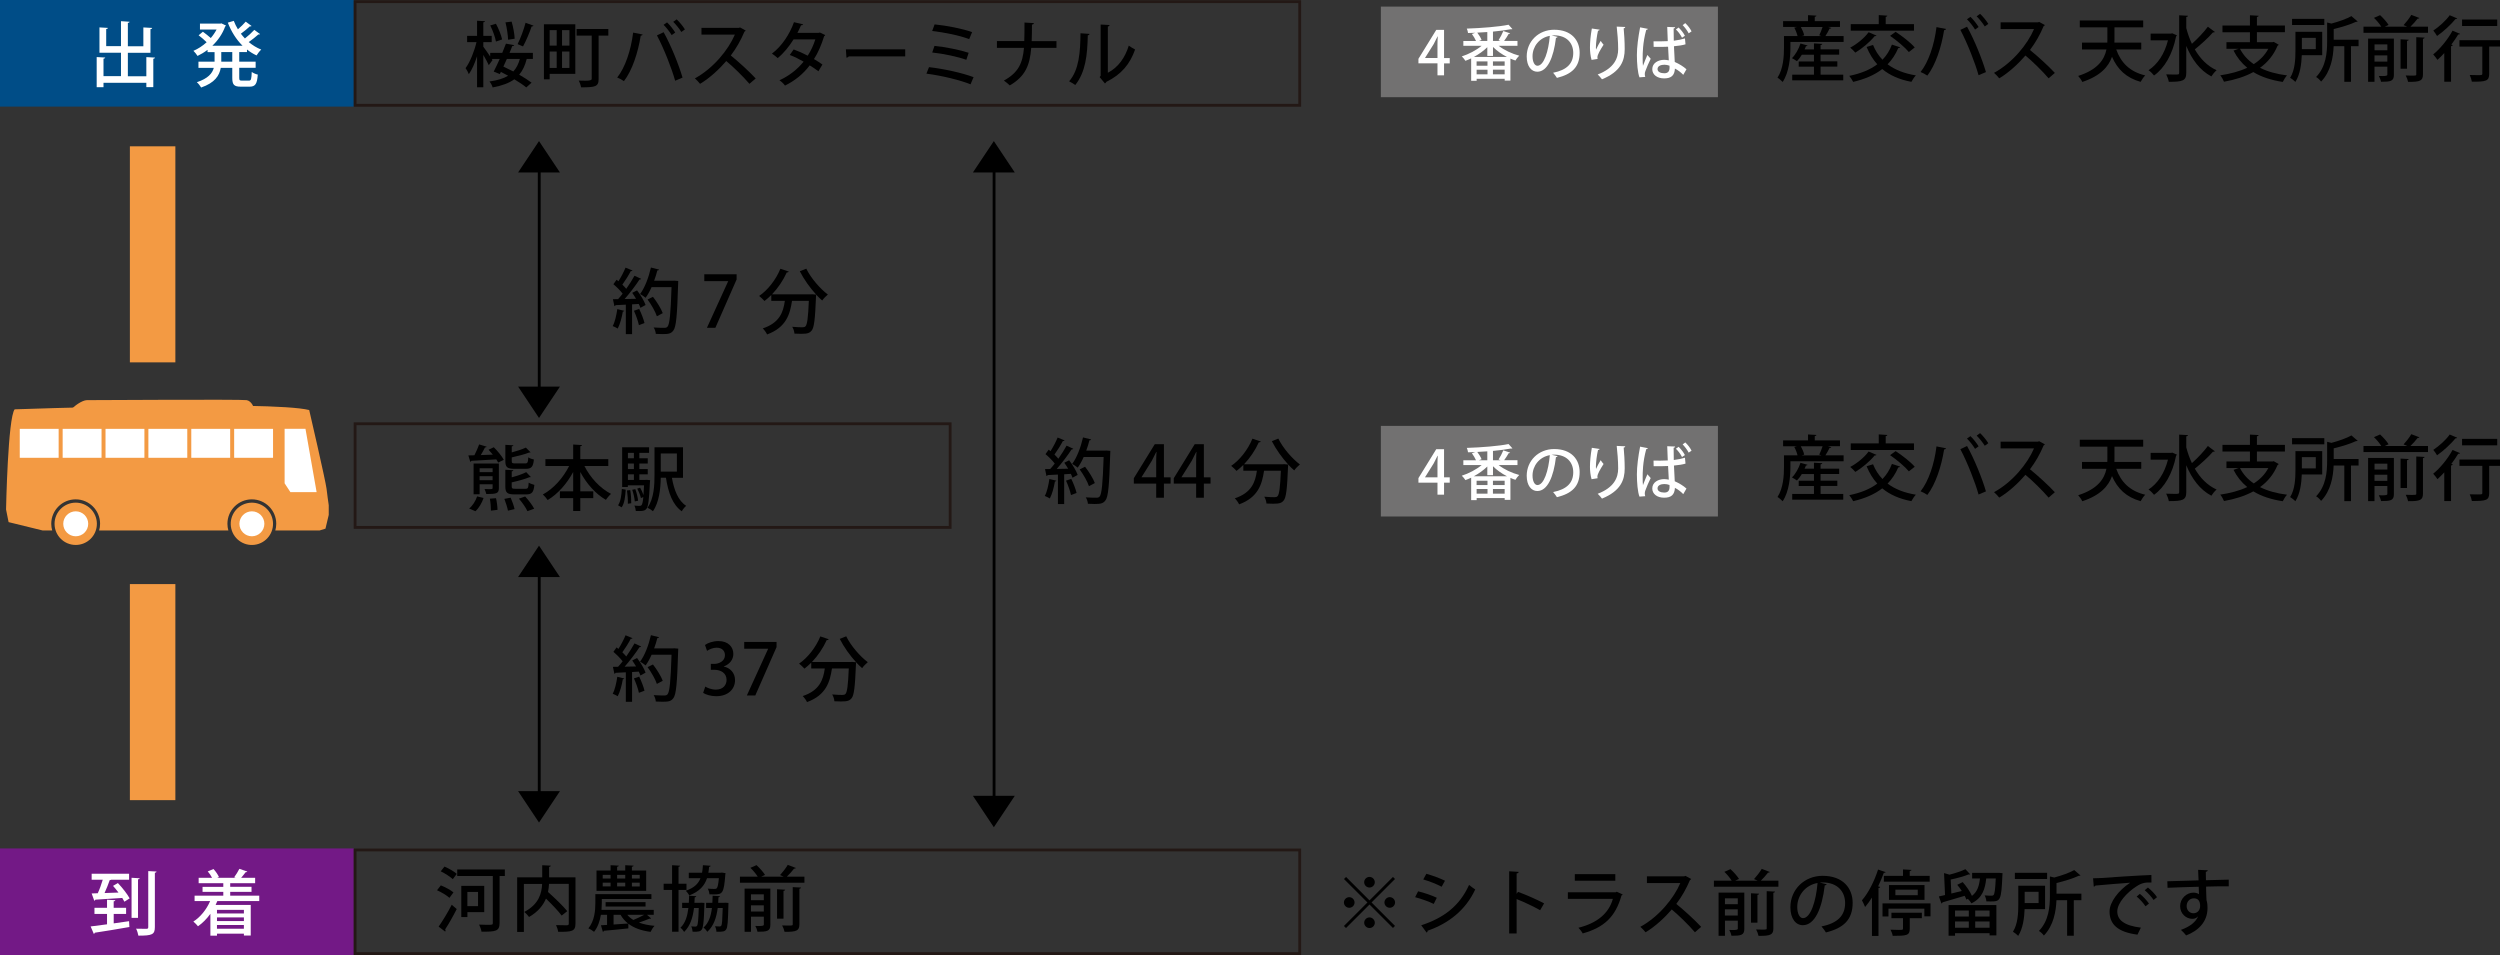 <?xml version="1.0" encoding="UTF-8"?>
<svg id="b" data-name="レイヤー_2" xmlns="http://www.w3.org/2000/svg" width="879.44" height="335.96" viewBox="0 0 879.44 335.96">
  <rect x="0" y="0" width="879.44" height="335.96" fill="#333333" stroke="none"/>
  <defs>
    <style>
      .d {
        stroke: #000;
      }

      .d, .e {
        fill: none;
        stroke-miterlimit: 10;
      }

      .e {
        stroke: #231815;
      }

      .f {
        fill: #fff;
      }

      .g {
        fill: #004d87;
      }

      .h {
        fill: #727171;
      }

      .i {
        fill: #f39a43;
      }

      .j {
        fill: #731986;
      }
    </style>
  </defs>
  <g id="c" data-name="文字">
    <g>
      <g>
        <path d="M173.36,159.92c-.5-.6-1-1.2-1.5-1.72l1.85-.87c1.32,1.3,2.85,3.15,3.52,4.42l-2,.97c-.15-.32-.37-.72-.65-1.12-3.27.2-6.6.37-8.75.5-.07.2-.22.3-.4.35l-.67-2.25c.62,0,1.35-.02,2.12-.05.62-1.17,1.27-2.7,1.67-3.82l2.65.8c-.08.17-.27.28-.6.28-.37.77-.92,1.77-1.47,2.67l4.22-.15ZM170.11,175.17c-.58,1.72-1.6,3.52-2.87,4.67l-2.2-.97c1.17-.9,2.25-2.6,2.8-4.25l2.27.55ZM175.49,163.07v8.62c0,1.87-.75,2.1-4.42,2.1-.1-.55-.4-1.25-.62-1.75.55.02,1.07.02,1.52.02,1.2,0,1.32,0,1.32-.4v-1.3h-4.57v3.52h-2.12v-10.82h8.9ZM173.29,164.72h-4.57v1.37h4.57v-1.37ZM168.71,168.92h4.57v-1.4h-4.57v1.4ZM172.69,179.62c.02-1.05-.12-2.82-.37-4.2l2.17-.17c.3,1.32.52,3.05.52,4.1l-2.32.28ZM178.69,179.64c-.2-1.07-.75-2.82-1.27-4.15l2.22-.42c.55,1.25,1.15,2.97,1.37,4.02l-2.32.55ZM184.74,163.02c.82,0,1-.3,1.1-2.15.45.35,1.35.67,1.97.78-.25,2.6-.9,3.27-2.85,3.27h-3.97c-2.57,0-3.22-.58-3.22-2.72v-5.72l2.82.17c-.02.2-.17.33-.57.4v2.1c1.85-.5,3.75-1.12,4.97-1.7l1.65,1.67c-.1.08-.2.08-.52.08-1.5.6-3.87,1.22-6.1,1.7v1.3c0,.7.2.82,1.25.82h3.47ZM180.01,171.12c0,.7.2.82,1.27.82h3.6c.82,0,1-.3,1.1-2.17.47.32,1.4.65,2,.8-.25,2.65-.9,3.35-2.9,3.35h-4.05c-2.62,0-3.27-.62-3.27-2.8v-5.87l2.82.17c-.02.2-.17.35-.57.4v2.1c1.92-.53,3.85-1.17,5.1-1.83l1.62,1.7c-.07.08-.1.08-.5.08-1.52.65-3.97,1.32-6.22,1.82v1.42ZM185.54,179.82c-.52-1.17-1.82-3.05-3-4.4l2.2-.77c1.2,1.3,2.55,3.07,3.17,4.3l-2.37.87Z"/>
        <path d="M213.98,163.92h-8.4c2.05,4.1,5.55,7.87,9.37,9.82-.57.47-1.4,1.45-1.8,2.1-3.62-2.07-6.8-5.67-9.02-9.8v6.8h4.57v2.4h-4.57v4.52h-2.5v-4.52h-4.67v-2.4h4.67v-6.8c-2.25,4.17-5.4,7.72-8.97,9.87-.4-.6-1.17-1.5-1.7-1.97,3.72-1.97,7.17-5.85,9.25-10.02h-8.35v-2.4h9.77v-5.15l3.1.2c-.02.2-.2.35-.6.42v4.52h9.85v2.4Z"/>
        <path d="M220.11,172.25c-.15,2.35-.4,4.77-1.42,6.22l-1.27-.72c.9-1.3,1.22-3.55,1.32-5.75l1.37.25ZM227.59,168.8l1.12.12c0,.17-.03.42-.08.65-.3,6.32-.57,8.62-1.22,9.4-.48.6-.95.8-2.55.8-.37,0-.77,0-1.2-.02-.03-.58-.23-1.37-.5-1.9.8.1,1.5.1,1.82.1s.52-.05.72-.28c.25-.3.45-1.1.6-2.8l-.83.33c-.2-.9-.75-2.27-1.32-3.3l1.02-.35c.48.77.9,1.77,1.17,2.57h.02c.08-.9.15-2.02.2-3.4h-5.7v.6h-2v-13.97h9.47v1.95h-3.42v1.9h2.95v1.85h-2.95v1.95h2.95v1.85h-2.95v1.97h2.2l.45-.02ZM220.86,177.2c.05-1.27-.08-3.17-.3-4.67l1.15-.12c.25,1.47.37,3.37.35,4.62l-1.2.17ZM222.99,159.3h-2.1v1.9h2.1v-1.9ZM222.99,165v-1.95h-2.1v1.95h2.1ZM220.89,166.85v1.97h2.1v-1.97h-2.1ZM223.49,172.07c.48,1.28.87,2.97.98,4.07l-1.17.25c-.08-1.1-.45-2.8-.9-4.1l1.1-.23ZM240.26,168.07h-3.9c.77,4.37,2.22,8.07,5.02,9.87-.52.42-1.23,1.3-1.55,1.92-3.22-2.3-4.75-6.5-5.57-11.8h-1.82c-.07,3.82-.55,8.62-2.75,11.77-.4-.37-1.37-1-1.92-1.22,2.3-3.25,2.47-7.97,2.47-11.62v-9.65h10.02v10.72ZM238.11,159.52h-5.67v6.37h5.67v-6.37Z"/>
      </g>
      <rect class="h" x="485.75" y="2.32" width="118.57" height="31.87"/>
      <g>
        <path class="f" d="M507.99,26.51h-2.32v-4.23h-6.7v-1.59l6.27-10.18h2.74v9.91h2v1.87h-2v4.23ZM501.29,20.41h4.38v-4.8c0-.91.04-1.87.11-2.78h-.09c-.49,1.02-.89,1.81-1.34,2.66l-3.06,4.89v.04Z"/>
        <path class="f" d="M533.81,16.1h-6.63c1.91,1.51,4.7,2.81,7.25,3.49-.45.4-1.04,1.19-1.34,1.7-.57-.19-1.17-.4-1.76-.68v7.74h-2.02v-.64h-9.86v.72h-1.93v-7.89c-.68.32-1.36.62-2.02.85-.28-.45-.85-1.17-1.28-1.55,2.42-.77,5.12-2.17,6.99-3.74h-6.44v-1.68h4.46c-.32-.74-.89-1.72-1.45-2.46l1.17-.43c-.87.04-1.7.06-2.53.08-.04-.45-.26-1.15-.43-1.55,5.14-.17,11.24-.64,14.69-1.36l1.36,1.53s-.15.08-.26.08c-.06,0-.15-.02-.23-.04-1.72.34-3.95.62-6.36.85v3.29h2.66c-.26-.11-.49-.21-.7-.28.59-.89,1.3-2.23,1.68-3.21l2.4.81c-.08.15-.25.21-.53.21-.4.74-1.02,1.7-1.59,2.46h4.7v1.68ZM523.2,16.61c-1.3,1.28-2.98,2.47-4.72,3.42h11.63c-1.83-.93-3.57-2.17-4.91-3.51v3.15h-2v-3.06ZM523.26,23.13v-1.53h-3.83v1.53h3.83ZM519.44,24.52v1.64h3.83v-1.64h-3.83ZM523.2,14.42v-3.15c-1.17.08-2.36.17-3.53.21.62.81,1.25,1.85,1.51,2.57l-.91.36h2.93ZM529.3,23.13v-1.53h-4.12v1.53h4.12ZM525.18,26.15h4.12v-1.64h-4.12v1.64Z"/>
        <path class="f" d="M547.92,12.97c-.06.19-.28.34-.57.34-.83,6.97-3,11.92-6.57,11.92-2.06,0-3.72-1.89-3.72-5.38,0-5.27,4.15-9.39,9.65-9.39,6.1,0,8.97,3.72,8.97,8.1,0,5.04-2.74,7.54-7.99,8.84-.32-.49-.81-1.23-1.34-1.81,4.87-.96,7.08-3.29,7.08-6.97,0-3.46-2.29-6.19-6.74-6.19-.3,0-.57.02-.87.04l2.1.49ZM545.19,12.61c-3.74.66-6.08,3.8-6.08,7.18,0,2.02.74,3.34,1.72,3.34,2.3,0,3.91-5.12,4.36-10.52Z"/>
        <path class="f" d="M559.88,21.09c-.4-1.32-.57-3.1-.57-4.32,0-1.79.19-4.1.66-6.74l2.74.4c-.06.28-.32.34-.57.38-.4,1.68-.74,4.34-.74,5.91,0,.3.02.55.04.74.43-.98,1.17-2.32,1.64-3.08.23.38.74,1.04,1.02,1.34-1.23,1.96-2.17,3.55-2.17,4.44,0,.17.02.36.06.57l-2.1.34ZM571.72,9.49c-.02.25-.19.4-.55.49.17,1.76.36,4.72.36,7.29,0,4.12-1.4,7.91-7.99,10.63-.32-.45-1.06-1.3-1.51-1.7,5.82-2.23,7.2-5.7,7.2-8.89,0-2.78-.28-5.82-.51-7.95l3,.13Z"/>
        <path class="f" d="M576.73,27.2c-.64-1.59-.91-4.95-.91-7.82s.47-6.33,1.13-9.76l2.72.53c-.04.21-.28.36-.57.38-1.25,4.57-1.25,8.29-1.25,9.97,0,1.06.02,2.1.11,2.66.38-1.04,1.15-2.93,1.55-3.83l1.17,1.34c-.62,1.23-1.47,3.19-1.89,4.38-.13.36-.19.66-.19,1,0,.3.04.6.15,1l-2,.15ZM581.66,14.53c.89.04,4,.02,5.02-.06-.08-1.74-.15-3.42-.19-5l2.78.11c-.02.21-.19.38-.53.45,0,1.34.04,2.81.06,4.29,1.55-.19,2.85-.47,3.93-.81l.19,2.08c-.98.3-2.38.53-4.06.68.08,2.13.19,4.14.28,5.53,1.53.66,3.04,1.59,4.12,2.57l-1.13,1.96c-.76-.81-1.81-1.64-2.93-2.21-.13,2.45-1.32,3.46-3.8,3.46s-4.17-1.32-4.17-3.25c0-2.19,2.13-3.29,4.19-3.29.53,0,1.08.09,1.62.19-.06-1.21-.17-3-.25-4.8-.64.02-1.47.06-2,.06h-3.08l-.04-1.96ZM587.29,23.11c-.55-.21-1.19-.34-1.79-.34-1.15,0-2.42.4-2.42,1.53,0,1,1.08,1.47,2.38,1.47s1.85-.68,1.85-2.02l-.02-.64ZM591.69,13.27c-.45-.91-1.25-2.06-2.15-2.91l.96-.68c.91.89,1.74,1.96,2.21,2.91l-1.02.68ZM594.03,11.72c-.49-.96-1.28-2.02-2.12-2.89l.93-.7c.96.91,1.72,1.91,2.21,2.91l-1.02.68Z"/>
      </g>
      <g>
        <path d="M644.19,9.83c-.07.17-.27.25-.6.25-.38.77-.92,1.8-1.45,2.6h6.4v2.08h-18.72v1.97c0,3.45-.42,8.65-2.72,12.1-.38-.42-1.35-1.25-1.82-1.5,2.05-3.15,2.28-7.55,2.28-10.6v-4.05h4.77c-.2-.87-.65-2.05-1.15-2.95l.97-.25h-4.9v-2.05h8.77v-2.1l2.95.17c-.03.22-.2.35-.58.42v1.5h8.87v2.05h-4.22l1.15.35ZM640.44,23.46v2.8h7.97v2h-17.95v-2h7.65v-2.8h-5.37v-1.85h5.37v-2.35h-4.27c-.52.87-1.12,1.65-1.72,2.27-.45-.33-1.22-.8-1.75-1.08,1.22-1.17,2.37-3.2,3-5.15l2.47.7c-.05.18-.25.25-.55.25-.12.37-.3.75-.48,1.12h3.3v-2.1l2.92.17c-.03.23-.2.35-.6.42v1.5h6.55v1.87h-6.55v2.35h5.9v1.85h-5.9ZM640.69,12.68c-.25-.1-.5-.2-.72-.27.4-.8.87-1.97,1.17-2.92h-7.65c.53.95,1.03,2.12,1.18,2.95l-.9.25h6.92Z"/>
        <path d="M658.89,15.81c.8,2,1.9,3.72,3.32,5.2,1.42-1.47,2.55-3.22,3.32-5.32l2.9.95c-.1.17-.33.3-.67.28-.95,2.22-2.2,4.12-3.75,5.7,2.57,1.92,5.87,3.25,9.95,3.9-.55.55-1.22,1.6-1.58,2.27-4.25-.8-7.6-2.3-10.25-4.5-2.72,2.12-6.15,3.55-10.22,4.52-.28-.57-.95-1.6-1.38-2.12,3.92-.8,7.25-2.1,9.85-4.07-1.55-1.7-2.77-3.72-3.75-6.1l2.25-.7ZM660.11,12.51c-.1.17-.35.25-.65.2-1.72,2.12-4.4,4.35-6.8,5.8-.43-.5-1.25-1.35-1.8-1.75,2.32-1.22,4.97-3.35,6.47-5.42l2.77,1.17ZM673.29,8.48v2.32h-22.24v-2.32h9.85v-3.17l3.02.2c-.02.2-.17.35-.57.4v2.57h9.95ZM671.49,18.31c-1.33-1.62-4.22-4.05-6.6-5.7l1.95-1.42c2.32,1.52,5.3,3.82,6.72,5.5l-2.07,1.62Z"/>
        <path d="M684.56,10.21c-.05.22-.3.37-.67.42-.95,5.95-3,12.22-5.9,15.97-.65-.47-1.6-.95-2.38-1.27,2.78-3.47,4.85-9.55,5.6-15.8l3.35.67ZM696.01,26.46c-1.17-4.2-3.87-11.17-6.4-15.95l2.35-1.12c2.55,4.55,5.35,11.47,6.65,15.97l-2.6,1.1ZM693.16,5.93c1.05.97,2.22,2.52,2.87,3.57l-1.25.9c-.62-1.05-1.9-2.72-2.85-3.62l1.22-.85ZM696.54,4.86c1.08,1,2.25,2.47,2.9,3.55l-1.25.9c-.62-1.05-1.92-2.65-2.85-3.57l1.2-.87Z"/>
        <path d="M719.34,8.81c-.1.18-.22.28-.42.35-1.37,3.2-2.8,5.72-4.82,8.42,2.57,2.07,6.47,5.6,8.75,8.07l-2.2,1.9c-2.05-2.42-5.82-6.12-8.15-8.02-2.28,2.67-5.8,6.02-9.22,8.02-.4-.55-1.25-1.42-1.83-1.92,6.52-3.55,11.8-10.07,14.07-15.4h-11.75v-2.37h13.12l.45-.15,2,1.1Z"/>
        <path d="M753.24,17.41h-8.8c1.65,4.67,4.82,7.85,10.2,9.12-.55.53-1.27,1.6-1.62,2.27-5.05-1.42-8.12-4.37-10.07-8.82-1.22,3.47-4.07,6.75-10.45,8.85-.25-.6-.97-1.62-1.45-2.12,6.9-2.2,9.22-5.77,9.95-9.3h-8.6v-2.42h8.9c.02-.37.02-.75.02-1.12v-4.25h-9.7v-2.42h22.3v2.42h-10.1v4.27c0,.37,0,.72-.03,1.1h9.45v2.42Z"/>
        <path d="M764.14,11.71l1.65.73c-.05.15-.18.3-.3.37-1.22,6.3-4.1,11.17-7.75,13.75-.4-.55-1.35-1.5-1.95-1.85,3.17-2.07,5.65-5.72,6.85-10.52h-6.1v-2.37h7.15l.45-.1ZM769.09,9.91c.5,1.92,1.15,3.77,1.97,5.5,1.95-1.72,4.2-4.1,5.62-6.02l2.47,1.87c-.12.12-.4.17-.7.15-1.6,1.85-4.3,4.32-6.37,5.95,1.87,3.25,4.4,5.87,7.67,7.35-.6.47-1.42,1.47-1.85,2.17-4.07-2.15-6.87-6-8.82-10.72v9.4c0,2.87-1.25,3.22-6.15,3.22-.1-.72-.55-1.9-.92-2.62,1.1.05,2.17.07,2.92.07,1.47,0,1.65,0,1.65-.67V5.38l3.1.17c-.03.23-.2.38-.6.42v3.92Z"/>
        <path d="M799.84,14.73l1.75,1c-.08.17-.22.3-.4.35-1.37,3.3-3.5,5.85-6.17,7.77,2.62,1.32,5.82,2.22,9.5,2.67-.52.55-1.17,1.62-1.5,2.3-4.07-.62-7.52-1.75-10.35-3.47-3.02,1.65-6.52,2.72-10.32,3.4-.23-.62-.85-1.72-1.33-2.25,3.47-.53,6.72-1.35,9.5-2.67-1.97-1.62-3.6-3.62-4.82-6.05l1.78-.62h-4.27v-2.32h8.27v-3.5h-9.67v-2.35h9.67v-3.62l3.05.17c-.02.22-.17.35-.6.42v3.02h9.85v2.35h-9.85v3.5h5.5l.42-.1ZM787.97,17.16c1.12,2.17,2.75,3.97,4.85,5.4,2.15-1.37,3.92-3.15,5.12-5.4h-9.97Z"/>
        <path d="M816.91,19.41h-7.2c-.1,3.1-.6,6.82-2.25,9.4-.37-.42-1.35-1.17-1.85-1.45,1.72-2.72,1.87-6.62,1.87-9.52v-6.65h9.42v8.22ZM817.64,6.63v2.17h-11.35v-2.17h11.35ZM814.64,13.31h-4.9v3.97h4.9v-3.97ZM829.69,13.96v2.3h-2.67v12.52h-2.35v-12.52h-3.75c-.15,3.92-1,8.9-4.42,12.45-.32-.5-1.17-1.32-1.75-1.62,3.5-3.62,3.88-8.6,3.88-12.4v-6.77l1.52.37c2.62-.7,5.37-1.67,7.02-2.62l2.22,1.9c-.1.1-.25.1-.6.1-1.95.92-5,1.87-7.85,2.55v3.75h8.75Z"/>
        <path d="M851.09,6.33c-.1.17-.32.25-.65.25-.62.82-1.62,1.95-2.5,2.8h6.17v2.15h-22.69v-2.15h6.25c-.57-.95-1.62-2.2-2.57-3.1l2.15-.95c1.1,1,2.4,2.45,3,3.45l-1.35.6h7.9l-1.28-.55c.9-.97,2.08-2.47,2.72-3.6l2.85,1.1ZM842.11,13.58v12.77c0,2.22-1.17,2.42-4.52,2.42-.1-.6-.45-1.5-.78-2.05.47.03.95.03,1.35.03q1.65,0,1.65-.42v-2.87h-4.52v5.32h-2.25v-15.2h9.07ZM839.82,15.61h-4.52v2.07h4.52v-2.07ZM835.29,21.66h4.52v-2.17h-4.52v2.17ZM847.31,13.98c-.03.23-.18.35-.58.42v9.77h-2.27v-10.35l2.85.15ZM852.34,26.13c0,2.27-.95,2.72-5.22,2.67-.12-.62-.5-1.62-.85-2.25.72.03,1.43.05,1.97.05,1.75,0,1.75-.02,1.75-.5v-13.02l2.92.15c-.02.2-.17.35-.57.42v12.47Z"/>
        <path d="M859.84,18.66c-.8.87-1.6,1.7-2.4,2.4-.33-.5-1.05-1.47-1.5-1.92,2.4-1.92,5.12-5.22,6.8-8.35l2.65,1.1c-.1.18-.32.28-.65.23-.7,1.17-1.52,2.4-2.42,3.57l.5.15c-.05.2-.22.37-.6.4v12.52h-2.38v-10.1ZM864.39,6.48c-.1.17-.3.25-.62.23-1.52,1.85-4.15,4.35-6.47,5.95-.3-.53-.93-1.45-1.33-1.9,2.08-1.37,4.52-3.6,5.77-5.4l2.65,1.12ZM879.44,14.13v2.25h-3.8v9.55c0,2.55-1.05,2.85-6.1,2.8-.1-.67-.42-1.67-.75-2.35.98.02,1.95.05,2.68.05,1.57,0,1.75,0,1.75-.52v-9.52h-8.05v-2.25h14.27ZM878.46,6.88v2.27h-12.37v-2.27h12.37Z"/>
      </g>
      <rect class="h" x="485.75" y="149.82" width="118.57" height="31.87"/>
      <g>
        <path class="f" d="M507.99,174.01h-2.32v-4.23h-6.7v-1.59l6.27-10.18h2.74v9.91h2v1.87h-2v4.23ZM501.29,167.91h4.38v-4.8c0-.91.04-1.87.11-2.78h-.09c-.49,1.02-.89,1.81-1.34,2.66l-3.06,4.89v.04Z"/>
        <path class="f" d="M533.81,163.6h-6.63c1.91,1.51,4.7,2.81,7.25,3.49-.45.4-1.04,1.19-1.34,1.7-.57-.19-1.17-.4-1.76-.68v7.74h-2.02v-.64h-9.86v.72h-1.93v-7.89c-.68.32-1.36.62-2.02.85-.28-.45-.85-1.17-1.28-1.55,2.42-.77,5.12-2.17,6.99-3.74h-6.44v-1.68h4.46c-.32-.74-.89-1.72-1.45-2.46l1.17-.43c-.87.04-1.7.06-2.53.08-.04-.45-.26-1.15-.43-1.55,5.14-.17,11.24-.64,14.69-1.36l1.36,1.53s-.15.08-.26.08c-.06,0-.15-.02-.23-.04-1.72.34-3.95.62-6.36.85v3.29h2.66c-.26-.11-.49-.21-.7-.28.59-.89,1.3-2.23,1.68-3.21l2.4.81c-.08.15-.25.21-.53.21-.4.74-1.02,1.7-1.59,2.46h4.7v1.68ZM523.2,164.11c-1.3,1.28-2.98,2.47-4.72,3.42h11.63c-1.83-.93-3.57-2.17-4.91-3.51v3.15h-2v-3.06ZM523.26,170.63v-1.53h-3.83v1.53h3.83ZM519.44,172.02v1.64h3.83v-1.64h-3.83ZM523.2,161.92v-3.15c-1.17.08-2.36.17-3.53.21.62.81,1.25,1.85,1.51,2.57l-.91.36h2.93ZM529.3,170.63v-1.53h-4.12v1.53h4.12ZM525.18,173.65h4.12v-1.64h-4.12v1.64Z"/>
        <path class="f" d="M547.92,160.47c-.06.19-.28.34-.57.34-.83,6.97-3,11.92-6.57,11.92-2.06,0-3.72-1.89-3.72-5.38,0-5.27,4.15-9.39,9.65-9.39,6.1,0,8.97,3.72,8.97,8.1,0,5.04-2.74,7.54-7.99,8.84-.32-.49-.81-1.23-1.34-1.81,4.87-.96,7.08-3.29,7.08-6.97,0-3.46-2.29-6.19-6.74-6.19-.3,0-.57.02-.87.04l2.1.49ZM545.19,160.11c-3.74.66-6.08,3.8-6.08,7.18,0,2.02.74,3.34,1.72,3.34,2.3,0,3.91-5.12,4.36-10.52Z"/>
        <path class="f" d="M559.88,168.59c-.4-1.32-.57-3.1-.57-4.32,0-1.79.19-4.1.66-6.74l2.74.4c-.06.28-.32.34-.57.38-.4,1.68-.74,4.34-.74,5.91,0,.3.02.55.04.74.43-.98,1.17-2.32,1.64-3.08.23.38.74,1.04,1.02,1.34-1.23,1.96-2.17,3.55-2.17,4.44,0,.17.02.36.06.57l-2.1.34ZM571.72,156.99c-.02.25-.19.4-.55.49.17,1.76.36,4.72.36,7.29,0,4.12-1.4,7.91-7.99,10.63-.32-.45-1.06-1.3-1.51-1.7,5.82-2.23,7.2-5.7,7.2-8.89,0-2.78-.28-5.82-.51-7.95l3,.13Z"/>
        <path class="f" d="M576.73,174.7c-.64-1.59-.91-4.95-.91-7.82s.47-6.33,1.13-9.76l2.72.53c-.04.21-.28.36-.57.38-1.25,4.57-1.25,8.29-1.25,9.97,0,1.06.02,2.1.11,2.66.38-1.04,1.15-2.93,1.55-3.83l1.17,1.34c-.62,1.23-1.47,3.19-1.89,4.38-.13.36-.19.66-.19,1,0,.3.04.6.15,1l-2,.15ZM581.66,162.03c.89.04,4,.02,5.02-.06-.08-1.74-.15-3.42-.19-5l2.78.11c-.02.21-.19.38-.53.45,0,1.34.04,2.81.06,4.29,1.55-.19,2.85-.47,3.93-.81l.19,2.08c-.98.3-2.38.53-4.06.68.08,2.13.19,4.14.28,5.53,1.53.66,3.04,1.59,4.12,2.57l-1.13,1.96c-.76-.81-1.81-1.64-2.93-2.21-.13,2.45-1.32,3.46-3.8,3.46s-4.17-1.32-4.17-3.25c0-2.19,2.13-3.29,4.19-3.29.53,0,1.08.09,1.62.19-.06-1.21-.17-3-.25-4.8-.64.02-1.47.06-2,.06h-3.08l-.04-1.96ZM587.29,170.61c-.55-.21-1.19-.34-1.79-.34-1.15,0-2.42.4-2.42,1.53,0,1,1.08,1.47,2.38,1.47s1.85-.68,1.85-2.02l-.02-.64ZM591.69,160.77c-.45-.91-1.25-2.06-2.15-2.91l.96-.68c.91.89,1.74,1.96,2.21,2.91l-1.02.68ZM594.03,159.22c-.49-.96-1.28-2.02-2.12-2.89l.93-.7c.96.91,1.72,1.91,2.21,2.91l-1.02.68Z"/>
      </g>
      <g>
        <path d="M644.19,157.33c-.07.17-.27.25-.6.25-.38.77-.92,1.8-1.45,2.6h6.4v2.08h-18.72v1.97c0,3.45-.42,8.65-2.72,12.1-.38-.42-1.35-1.25-1.82-1.5,2.05-3.15,2.28-7.55,2.28-10.6v-4.05h4.77c-.2-.87-.65-2.05-1.15-2.95l.97-.25h-4.9v-2.05h8.77v-2.1l2.95.17c-.03.22-.2.35-.58.42v1.5h8.87v2.05h-4.22l1.15.35ZM640.44,170.96v2.8h7.97v2h-17.95v-2h7.65v-2.8h-5.37v-1.85h5.37v-2.35h-4.27c-.52.87-1.12,1.65-1.72,2.27-.45-.33-1.22-.8-1.75-1.08,1.22-1.17,2.37-3.2,3-5.15l2.47.7c-.05.18-.25.25-.55.25-.12.37-.3.75-.48,1.12h3.3v-2.1l2.92.17c-.03.23-.2.35-.6.42v1.5h6.55v1.87h-6.55v2.35h5.9v1.85h-5.9ZM640.69,160.18c-.25-.1-.5-.2-.72-.27.4-.8.87-1.97,1.17-2.92h-7.65c.53.95,1.03,2.12,1.18,2.95l-.9.25h6.92Z"/>
        <path d="M658.89,163.31c.8,2,1.9,3.72,3.32,5.2,1.42-1.47,2.55-3.22,3.32-5.32l2.9.95c-.1.17-.33.3-.67.28-.95,2.22-2.2,4.12-3.75,5.7,2.57,1.92,5.87,3.25,9.95,3.9-.55.55-1.22,1.6-1.58,2.27-4.25-.8-7.6-2.3-10.25-4.5-2.72,2.12-6.15,3.55-10.22,4.52-.28-.57-.95-1.6-1.38-2.12,3.92-.8,7.25-2.1,9.85-4.07-1.55-1.7-2.77-3.72-3.75-6.1l2.25-.7ZM660.11,160.01c-.1.17-.35.25-.65.2-1.72,2.12-4.4,4.35-6.8,5.8-.43-.5-1.25-1.35-1.8-1.75,2.32-1.22,4.97-3.35,6.47-5.42l2.77,1.17ZM673.29,155.98v2.32h-22.24v-2.32h9.85v-3.17l3.02.2c-.02.2-.17.35-.57.4v2.57h9.95ZM671.49,165.81c-1.33-1.62-4.22-4.05-6.6-5.7l1.95-1.42c2.32,1.52,5.3,3.82,6.72,5.5l-2.07,1.62Z"/>
        <path d="M684.56,157.71c-.05.22-.3.37-.67.42-.95,5.95-3,12.22-5.9,15.97-.65-.47-1.6-.95-2.38-1.27,2.78-3.47,4.85-9.55,5.6-15.8l3.35.67ZM696.01,173.96c-1.17-4.2-3.87-11.17-6.4-15.95l2.35-1.12c2.55,4.55,5.35,11.47,6.65,15.97l-2.6,1.1ZM693.16,153.43c1.05.97,2.22,2.52,2.87,3.57l-1.25.9c-.62-1.05-1.9-2.72-2.85-3.62l1.22-.85ZM696.54,152.36c1.08,1,2.25,2.47,2.9,3.55l-1.25.9c-.62-1.05-1.92-2.65-2.85-3.57l1.2-.87Z"/>
        <path d="M719.34,156.31c-.1.18-.22.28-.42.35-1.37,3.2-2.8,5.72-4.82,8.42,2.57,2.07,6.47,5.6,8.75,8.07l-2.2,1.9c-2.05-2.42-5.82-6.12-8.15-8.02-2.28,2.67-5.8,6.02-9.22,8.02-.4-.55-1.25-1.42-1.83-1.92,6.52-3.55,11.8-10.07,14.07-15.4h-11.75v-2.37h13.12l.45-.15,2,1.1Z"/>
        <path d="M753.24,164.91h-8.8c1.65,4.67,4.82,7.85,10.2,9.12-.55.53-1.27,1.6-1.62,2.27-5.05-1.42-8.12-4.37-10.07-8.82-1.22,3.47-4.07,6.75-10.45,8.85-.25-.6-.97-1.62-1.45-2.12,6.9-2.2,9.22-5.77,9.95-9.3h-8.6v-2.42h8.9c.02-.37.02-.75.02-1.12v-4.25h-9.7v-2.42h22.3v2.42h-10.1v4.27c0,.37,0,.72-.03,1.1h9.45v2.42Z"/>
        <path d="M764.14,159.21l1.65.73c-.05.15-.18.3-.3.37-1.22,6.3-4.1,11.17-7.75,13.75-.4-.55-1.35-1.5-1.95-1.85,3.17-2.07,5.65-5.72,6.85-10.52h-6.1v-2.37h7.15l.45-.1ZM769.09,157.41c.5,1.92,1.15,3.77,1.97,5.5,1.95-1.72,4.2-4.1,5.62-6.02l2.47,1.87c-.12.12-.4.17-.7.15-1.6,1.85-4.3,4.32-6.37,5.95,1.87,3.25,4.4,5.87,7.67,7.35-.6.47-1.42,1.47-1.85,2.17-4.07-2.15-6.87-6-8.82-10.72v9.4c0,2.87-1.25,3.22-6.15,3.22-.1-.72-.55-1.9-.92-2.62,1.1.05,2.17.07,2.92.07,1.47,0,1.65,0,1.65-.67v-20.17l3.1.17c-.03.23-.2.38-.6.42v3.92Z"/>
        <path d="M799.84,162.23l1.75,1c-.08.17-.22.3-.4.35-1.37,3.3-3.5,5.85-6.17,7.77,2.62,1.32,5.82,2.22,9.5,2.67-.52.55-1.17,1.62-1.5,2.3-4.07-.62-7.52-1.75-10.35-3.47-3.02,1.65-6.52,2.72-10.32,3.4-.23-.62-.85-1.72-1.33-2.25,3.47-.53,6.72-1.35,9.5-2.67-1.97-1.62-3.6-3.62-4.82-6.05l1.78-.62h-4.27v-2.32h8.27v-3.5h-9.67v-2.35h9.67v-3.62l3.05.17c-.02.22-.17.35-.6.42v3.02h9.85v2.35h-9.85v3.5h5.5l.42-.1ZM787.97,164.66c1.12,2.17,2.75,3.97,4.85,5.4,2.15-1.37,3.92-3.15,5.12-5.4h-9.97Z"/>
        <path d="M816.91,166.91h-7.2c-.1,3.1-.6,6.82-2.25,9.4-.37-.42-1.35-1.17-1.85-1.45,1.72-2.72,1.87-6.62,1.87-9.52v-6.65h9.42v8.22ZM817.64,154.13v2.17h-11.35v-2.17h11.35ZM814.64,160.81h-4.9v3.97h4.9v-3.97ZM829.69,161.46v2.3h-2.67v12.52h-2.35v-12.52h-3.75c-.15,3.92-1,8.9-4.42,12.45-.32-.5-1.17-1.32-1.75-1.62,3.5-3.62,3.88-8.6,3.88-12.4v-6.77l1.52.37c2.62-.7,5.37-1.67,7.02-2.62l2.22,1.9c-.1.1-.25.1-.6.1-1.95.92-5,1.87-7.85,2.55v3.75h8.75Z"/>
        <path d="M851.09,153.83c-.1.17-.32.25-.65.25-.62.82-1.62,1.95-2.5,2.8h6.17v2.15h-22.69v-2.15h6.25c-.57-.95-1.62-2.2-2.57-3.1l2.15-.95c1.1,1,2.4,2.45,3,3.45l-1.35.6h7.9l-1.28-.55c.9-.97,2.08-2.47,2.72-3.6l2.85,1.1ZM842.11,161.08v12.77c0,2.22-1.17,2.42-4.52,2.42-.1-.6-.45-1.5-.78-2.05.47.03.95.03,1.35.03q1.65,0,1.65-.42v-2.87h-4.52v5.32h-2.25v-15.2h9.07ZM839.82,163.11h-4.52v2.07h4.52v-2.07ZM835.29,169.16h4.52v-2.17h-4.52v2.17ZM847.31,161.48c-.03.23-.18.35-.58.42v9.77h-2.27v-10.35l2.85.15ZM852.34,173.63c0,2.27-.95,2.72-5.22,2.67-.12-.62-.5-1.62-.85-2.25.72.03,1.43.05,1.97.05,1.75,0,1.75-.02,1.75-.5v-13.02l2.92.15c-.02.2-.17.35-.57.42v12.47Z"/>
        <path d="M859.84,166.16c-.8.87-1.6,1.7-2.4,2.4-.33-.5-1.05-1.47-1.5-1.92,2.4-1.92,5.12-5.22,6.8-8.35l2.65,1.1c-.1.18-.32.28-.65.23-.7,1.17-1.52,2.4-2.42,3.57l.5.15c-.05.2-.22.37-.6.4v12.52h-2.38v-10.1ZM864.39,153.98c-.1.17-.3.25-.62.23-1.52,1.85-4.15,4.35-6.47,5.95-.3-.53-.93-1.45-1.33-1.9,2.08-1.37,4.52-3.6,5.77-5.4l2.65,1.12ZM879.44,161.63v2.25h-3.8v9.55c0,2.55-1.05,2.85-6.1,2.8-.1-.67-.42-1.67-.75-2.35.98.02,1.95.05,2.68.05,1.57,0,1.75,0,1.75-.52v-9.52h-8.05v-2.25h14.27ZM878.46,154.38v2.27h-12.37v-2.27h12.37Z"/>
      </g>
      <rect class="j" x="0" y="298.46" width="124.49" height="37.5"/>
      <g>
        <path class="f" d="M40,321.5v3.32c1.77-.25,3.62-.5,5.4-.77l.12,2.05c-4.4.78-9.12,1.55-12.15,2-.05.22-.2.37-.37.42l-1.12-2.62c1.55-.17,3.55-.45,5.77-.75v-3.65h-4.42v-2.15h4.42v-2.85l2.92.17c-.02.23-.18.35-.58.42v2.25h4.37v2.15h-4.37ZM39.1,309.48c-.12.08-.3.12-.5.12-.45,1.32-1.15,3.07-1.82,4.55,1.52-.05,3.2-.1,4.9-.17-.62-.83-1.3-1.65-1.92-2.35l1.7-1c1.55,1.62,3.35,3.9,4.15,5.4l-1.85,1.17c-.2-.4-.45-.85-.75-1.32-3.52.25-7.12.47-9.45.6-.05.2-.23.35-.4.37l-.92-2.55,2.15-.08c.65-1.4,1.3-3.22,1.75-4.75h-3.9v-2.12h13.17v2.12h-6.3ZM49.12,308.96c-.02.2-.17.33-.57.4v13.52h-2.27v-14.1l2.85.17ZM52.15,306.43l2.9.15c-.02.25-.15.37-.57.42v19.12c0,2.65-.97,3.02-5.8,3.02-.1-.67-.45-1.77-.8-2.45,1.62.05,3.17.05,3.67.05.45-.03.6-.15.6-.62v-19.7Z"/>
        <path class="f" d="M91.17,316.98h-14.72c-.18.45-.37.9-.6,1.35h12.35v10.77h-2.4v-.65h-9.47v.7h-2.32v-7.7c-1.25,1.77-2.75,3.27-4.37,4.4-.35-.45-1.12-1.28-1.62-1.67,2.45-1.55,4.6-4.2,5.9-7.2h-5.47v-1.9h10.1v-1.33h-7.3v-1.77h7.3v-1.28h-8.67v-1.9h4.72c-.37-.75-.95-1.6-1.52-2.25l2.02-.85c.8.85,1.57,2,1.92,2.82l-.62.27h6.5l-.52-.2c.6-.82,1.4-2.07,1.82-2.95l2.8.95c-.08.17-.3.25-.6.25-.42.58-1.02,1.3-1.57,1.95h4.92v1.9h-8.77v1.28h7.5v1.77h-7.5v1.33h10.22v1.9ZM85.8,320.08h-9.47v1.25h9.47v-1.25ZM85.8,324v-1.27h-9.47v1.27h9.47ZM76.32,326.7h9.47v-1.3h-9.47v1.3Z"/>
      </g>
      <g>
        <path d="M155.07,311.45c1.52.6,3.47,1.65,4.45,2.47l-1.42,1.92c-.92-.85-2.82-2-4.37-2.67l1.35-1.72ZM154.29,325.97c1.3-1.82,3.2-4.92,4.62-7.7l1.75,1.52c-1.27,2.52-2.85,5.3-4.07,7.15.1.15.15.28.15.4,0,.15-.05.27-.15.37l-2.3-1.75ZM159.29,309.28c-.9-.85-2.75-2.05-4.25-2.77l1.32-1.67c1.5.65,3.4,1.72,4.32,2.57l-1.4,1.87ZM177.59,305.85v2.3h-1.85v16.55c0,2.95-1.47,3.05-6.35,3.05-.1-.67-.5-1.82-.85-2.5.98.05,1.97.08,2.75.08,1.95,0,2.07,0,2.07-.65v-16.52h-12.52v-2.3h16.75ZM170.34,320.87h-5.92v1.72h-2.15v-10.97h8.07v9.25ZM168.16,313.75h-3.75v5h3.75v-5Z"/>
        <path d="M202.44,308.63v16.27c0,2.77-1.32,2.9-6.05,2.9-.1-.65-.48-1.75-.8-2.37,1,.05,2,.05,2.77.05h1.1c.47,0,.62-.15.62-.6v-13.95h-6.95c-.05.92-.15,1.87-.35,2.85,2.35,2.1,5.3,4.92,6.77,6.75l-1.97,1.55c-1.15-1.57-3.42-3.92-5.52-5.97-.97,2.32-2.75,4.62-5.95,6.47-.35-.5-1.12-1.35-1.7-1.77,5.25-2.75,6.15-6.67,6.3-9.87h-6.42v16.9h-2.37v-19.2h8.82v-4.27l3.02.15c-.02.22-.2.37-.6.45v3.67h9.27Z"/>
        <path d="M227.59,321.8l1.45,1.27c-.08.08-.2.12-.35.12-.07,0-.15,0-.23-.02-.97.4-2.4.95-3.7,1.37,1.55.58,3.4.97,5.5,1.15-.5.5-1.12,1.47-1.4,2.12-3.27-.42-5.87-1.37-7.82-2.87v1.65c-3.17.35-6.47.65-8.57.83-.05.22-.22.32-.4.37l-.67-2.3c.62-.03,1.35-.08,2.15-.12v-3.57h-2.17c-.35,2.12-1.05,4.3-2.4,6-.42-.37-1.42-1-2-1.22,2.17-2.65,2.45-6.3,2.45-8.87v-3.17h19.72v1.72h-17.45v1.5c0,.7-.03,1.47-.1,2.3h18.37v1.75h-2.37ZM227.31,306.23v7.15h-17.47v-7.15h4.95v-1.87l2.87.15c-.02.22-.17.35-.57.42v1.3h2.85v-1.87l2.92.15c-.02.22-.17.35-.57.42v1.3h5.02ZM212.02,307.75v1.3h2.77v-1.3h-2.77ZM212.02,310.5v1.32h2.77v-1.32h-2.77ZM227.09,318.9h-14.05v-1.55h14.05v1.55ZM215.84,321.8v3.42c1.62-.1,3.37-.22,5.1-.35-1.07-.85-1.97-1.87-2.65-3.07h-2.45ZM219.94,307.75h-2.85v1.3h2.85v-1.3ZM219.94,310.5h-2.85v1.32h2.85v-1.32ZM220.66,321.8c.57.7,1.27,1.3,2.15,1.82,1.22-.5,2.72-1.22,3.82-1.82h-5.97ZM225.04,309.05v-1.3h-2.75v1.3h2.75ZM225.04,311.83v-1.32h-2.75v1.32h2.75Z"/>
        <path d="M241.49,313.05h-2.8v14.7h-2.27v-14.7h-2.97v-2.17h2.97v-6.52l2.85.17c-.03.2-.2.32-.58.4v5.95h2.8v2.17ZM246.76,317.55l1.05.08c-.08.6-.05,8.22-.92,9.32-.5.7-1.07.87-3.25.8-.03-.57-.2-1.37-.48-1.87.62.07,1.17.07,1.47.07.25,0,.42-.05.57-.27.3-.4.48-2,.6-6.27h-1.67c-.4,3.32-1.32,6.32-3.47,8.42-.25-.47-.82-1.15-1.3-1.47,1.72-1.62,2.45-4.07,2.8-6.95h-2.2v-1.82h2.35c.05-.8.07-1.65.1-2.5l2.52.17c-.02.2-.2.35-.55.4-.02.65-.05,1.3-.1,1.92h2.02l.45-.03ZM255.14,307.78c-.5,6.5-.98,6.85-4,6.85-.48,0-1.02,0-1.57-.03-.05-.62-.27-1.45-.6-2,1,.1,1.95.1,2.35.1.37,0,.6-.03.8-.23.33-.3.55-1.3.77-3.55h-4.17c-.87,2.62-2.62,4.67-6.27,6.07-.22-.5-.77-1.25-1.2-1.65,2.9-1,4.4-2.45,5.17-4.42h-4.12v-1.92h4.67c.15-.82.25-1.7.3-2.65l2.72.2c-.02.2-.2.35-.55.4-.05.7-.15,1.4-.25,2.05h4.32l.47-.05,1.25.2-.1.62ZM255.16,317.55l1.1.08c0,.17-.02.42-.02.67-.15,5.85-.27,7.95-.8,8.65-.5.72-1.1.87-3.42.8-.02-.6-.22-1.4-.5-1.92.7.07,1.3.07,1.6.07.27,0,.45-.05.62-.27.25-.37.37-1.92.5-6.22h-1.77c-.43,3.32-1.37,6.3-3.65,8.37-.27-.45-.85-1.12-1.35-1.47,1.82-1.62,2.62-4.02,2.97-6.9h-2.05v-1.82h2.2c.05-.8.07-1.65.1-2.5l2.57.17c-.02.2-.2.35-.52.4-.02.65-.05,1.3-.1,1.92h2.1l.42-.03Z"/>
        <path d="M279.96,305.33c-.1.17-.32.25-.65.25-.62.82-1.62,1.95-2.5,2.8h6.17v2.15h-22.69v-2.15h6.25c-.57-.95-1.62-2.2-2.57-3.1l2.15-.95c1.1,1,2.4,2.45,3,3.45l-1.35.6h7.9l-1.27-.55c.9-.97,2.07-2.47,2.72-3.6l2.85,1.1ZM270.99,312.58v12.77c0,2.22-1.17,2.42-4.52,2.42-.1-.6-.45-1.5-.77-2.05.48.03.95.03,1.35.03q1.65,0,1.65-.42v-2.87h-4.52v5.32h-2.25v-15.2h9.07ZM268.69,314.6h-4.52v2.07h4.52v-2.07ZM264.17,320.65h4.52v-2.17h-4.52v2.17ZM276.19,312.98c-.02.23-.17.35-.57.42v9.77h-2.27v-10.35l2.85.15ZM281.21,325.12c0,2.27-.95,2.72-5.22,2.67-.12-.62-.5-1.62-.85-2.25.72.03,1.42.05,1.97.05,1.75,0,1.75-.02,1.75-.5v-13.02l2.92.15c-.02.2-.17.35-.57.42v12.47Z"/>
      </g>
      <g>
        <path d="M473.51,308.49l8.25,8.25,8.25-8.25.72.72-8.25,8.25,8.25,8.25-.72.73-8.25-8.25-8.27,8.27-.73-.72,8.27-8.27-8.25-8.25.73-.72ZM474.63,319.34c-1.02,0-1.87-.85-1.87-1.87s.85-1.87,1.87-1.87,1.87.85,1.87,1.87c0,1.08-.9,1.87-1.87,1.87ZM479.88,310.34c0-1.02.85-1.87,1.87-1.87s1.87.85,1.87,1.87-.85,1.87-1.87,1.87c-1.07,0-1.87-.9-1.87-1.87ZM483.63,324.59c0,1.02-.85,1.87-1.87,1.87s-1.87-.85-1.87-1.87.85-1.87,1.87-1.87,1.87.9,1.87,1.87ZM488.88,315.59c1.02,0,1.87.85,1.87,1.87s-.85,1.87-1.87,1.87-1.87-.85-1.87-1.87.9-1.87,1.87-1.87Z"/>
        <path d="M498.86,313.54c2.25.55,4.92,1.47,6.57,2.27l-1.07,2.17c-1.62-.8-4.37-1.8-6.55-2.37l1.05-2.07ZM499.96,325.49c7.87-2.57,13.47-6.75,16.82-14.2.5.45,1.62,1.25,2.17,1.6-3.37,7.25-9.35,11.95-16.77,14.52.08.22-.08.52-.33.65l-1.9-2.57ZM501.76,307.37c2.25.65,4.85,1.6,6.55,2.45l-1.18,2.12c-1.77-.95-4.22-1.92-6.47-2.57l1.1-2Z"/>
        <path d="M541.78,320.19c-2.3-1.3-5.67-2.9-8.27-3.92v12.1h-2.62v-21.87l3.35.2c-.02.28-.25.48-.73.58v7.15l.5-.7c2.85,1.05,6.65,2.72,9.17,4.05l-1.4,2.42Z"/>
        <path d="M570.83,314.66c-.1.15-.23.25-.42.33-2.15,7.6-6.15,11.27-13.65,13.37-.3-.6-1-1.47-1.5-2,6.52-1.6,10.72-5.07,12.1-10.15h-15.82v-2.33h16.87l.3-.2,2.12.97ZM568.23,309.81h-14.25v-2.3h14.25v2.3Z"/>
        <path d="M594.93,309.21c-.1.18-.22.28-.43.35-1.37,3.2-2.8,5.72-4.82,8.42,2.57,2.07,6.47,5.6,8.75,8.07l-2.2,1.9c-2.05-2.42-5.82-6.12-8.15-8.02-2.27,2.67-5.8,6.02-9.22,8.02-.4-.55-1.25-1.42-1.83-1.92,6.52-3.55,11.8-10.07,14.07-15.4h-11.75v-2.37h13.12l.45-.15,2,1.1Z"/>
        <path d="M622.58,306.74c-.1.17-.33.25-.65.25-.62.82-1.62,1.95-2.5,2.8h6.17v2.15h-22.69v-2.15h6.25c-.58-.95-1.62-2.2-2.57-3.1l2.15-.95c1.1,1,2.4,2.45,3,3.45l-1.35.6h7.9l-1.27-.55c.9-.97,2.07-2.47,2.72-3.6l2.85,1.1ZM613.61,313.99v12.77c0,2.22-1.17,2.42-4.52,2.42-.1-.6-.45-1.5-.77-2.05.48.03.95.03,1.35.03q1.65,0,1.65-.42v-2.87h-4.52v5.32h-2.25v-15.2h9.07ZM611.31,316.01h-4.52v2.07h4.52v-2.07ZM606.78,322.06h4.52v-2.17h-4.52v2.17ZM618.8,314.39c-.02.23-.17.35-.57.42v9.77h-2.27v-10.35l2.85.15ZM623.83,326.54c0,2.27-.95,2.72-5.22,2.67-.12-.62-.5-1.62-.85-2.25.72.03,1.42.05,1.97.05,1.75,0,1.75-.02,1.75-.5v-13.02l2.92.15c-.03.2-.18.35-.58.42v12.47Z"/>
        <path d="M642.58,311.04c-.07.22-.32.4-.67.4-.97,8.2-3.52,14.02-7.72,14.02-2.42,0-4.37-2.22-4.37-6.32,0-6.2,4.87-11.05,11.35-11.05,7.17,0,10.55,4.37,10.55,9.52,0,5.92-3.22,8.87-9.4,10.4-.37-.58-.95-1.45-1.57-2.12,5.72-1.12,8.32-3.87,8.32-8.2,0-4.07-2.7-7.27-7.92-7.27-.35,0-.67.03-1.02.05l2.47.58ZM639.38,310.61c-4.4.77-7.15,4.47-7.15,8.45,0,2.37.87,3.92,2.02,3.92,2.7,0,4.6-6.02,5.12-12.37Z"/>
        <path d="M658.51,315.74c-.77,1.23-1.57,2.35-2.42,3.32-.2-.57-.78-1.77-1.1-2.35,2.17-2.45,4.35-6.67,5.67-10.82l2.67.9c-.1.2-.32.27-.65.25-.57,1.6-1.25,3.2-2,4.75l.73.22c-.08.2-.23.35-.6.37v16.85h-2.3v-13.5ZM662.21,317.79h16.9v4.55h-2.17v-2.7h-12.62v2.75h-2.1v-4.6ZM662.71,308.11h6.72v-2.27l2.97.17c-.02.23-.2.35-.6.4v1.7h7.02v2.05h-16.12v-2.05ZM677,316.54h-12.5v-5.2h12.5v5.2ZM665.36,322.99v-1.92h10.7v1.92h-4.25v3.72c0,2.37-1.1,2.5-6,2.5-.1-.67-.45-1.55-.78-2.17,1.05.05,2.12.08,2.88.08,1.4,0,1.52-.03,1.52-.45v-3.67h-4.07ZM666.75,312.96v1.95h7.87v-1.95h-7.87Z"/>
        <path d="M703.18,307.04l1.27.12c0,.2-.02.47-.05.7-.4,9-.65,9.25-4.17,9.25-.45,0-.95,0-1.47-.03-.05-.65-.27-1.52-.62-2.1,1.07.1,2.05.1,2.52.1.3,0,.47-.05.65-.25.35-.42.57-1.95.75-5.8h-3.35c-.4,3.67-1.32,6.9-5.22,8.75-.23-.47-.77-1.17-1.25-1.6l-.52.28c-.12-.4-.35-.85-.6-1.33-2.88.87-5.87,1.75-7.8,2.3-.03.2-.15.35-.35.42l-.92-2.5c.62-.12,1.37-.3,2.17-.5l-.35-7.72,1.92.55c2.05-.52,4.22-1.25,5.6-1.92l1.65,1.77c-.07.07-.17.1-.3.1-.08,0-.15,0-.23-.03-1.57.65-4.05,1.33-6.3,1.8l.23,4.92,3.67-.9c-.5-.78-1.05-1.52-1.6-2.17l1.92-.95c1.28,1.42,2.65,3.42,3.25,4.85,1.92-1.45,2.55-3.57,2.82-6.12h-2.75v-1.97h8.9l.52-.02ZM685.46,329.18v-10.8h16.82v10.67h-2.4v-.78h-12.15v.9h-2.27ZM692.58,320.31h-4.85v2.1h4.85v-2.1ZM687.73,326.36h4.85v-2.2h-4.85v2.2ZM699.88,322.41v-2.1h-5.05v2.1h5.05ZM694.83,326.36h5.05v-2.2h-5.05v2.2Z"/>
        <path d="M719.41,319.81h-7.2c-.1,3.1-.6,6.82-2.25,9.4-.38-.42-1.35-1.17-1.85-1.45,1.72-2.72,1.88-6.62,1.88-9.52v-6.65h9.42v8.22ZM720.13,307.04v2.17h-11.35v-2.17h11.35ZM717.13,313.71h-4.9v3.97h4.9v-3.97ZM732.18,314.36v2.3h-2.67v12.52h-2.35v-12.52h-3.75c-.15,3.92-1,8.9-4.42,12.45-.33-.5-1.17-1.32-1.75-1.62,3.5-3.62,3.87-8.6,3.87-12.4v-6.77l1.53.37c2.62-.7,5.37-1.67,7.02-2.62l2.22,1.9c-.1.1-.25.1-.6.1-1.95.92-5,1.87-7.85,2.55v3.75h8.75Z"/>
        <path d="M736.28,308.96c.75,0,1.83-.03,2.53-.08,2.55-.2,14.25-.97,18-1.08l.02,2.65c-2.05-.08-3.37.08-5.3,1.37-3.22,2.05-6.72,5.77-6.72,8.8s2.47,5,8.3,5.7l-1.2,2.47c-7.12-.92-9.82-3.77-9.82-8.15,0-3.27,3.12-7.4,7.25-10.12-2.92.22-9.47.72-12.2,1-.08.17-.38.35-.6.4l-.25-2.97ZM752.75,314.44c1.12.87,2.5,2.35,3.2,3.42l-1.22.95c-.62-1-2.12-2.65-3.1-3.42l1.12-.95ZM755.58,312.21c1.17.92,2.52,2.3,3.2,3.4l-1.2.98c-.62-.95-2.02-2.55-3.12-3.42l1.12-.95Z"/>
        <path d="M762.43,310.01c1.57-.05,9.25-.25,10.97-.32,0-.35-.1-3.02-.15-3.7l3.4.15c-.02.23-.25.48-.7.55,0,.65.03,1.85.05,2.95,3.17-.1,6.42-.18,8.02-.2v2.35c-1.93-.03-4.9,0-7.97.1.02.92.02,1.82.05,2.45.05.87.08,1.52.1,2.32.33.98.35,2.15.35,2.75,0,5.12-3.52,8.12-7.52,9.65-.42-.58-1.27-1.45-1.83-1.95,3.22-1.15,5.27-2.83,6.02-4.75h-.03c-.4.5-1.12.87-1.95.87-2.22,0-4.32-1.8-4.32-4.47s2.25-4.75,4.67-4.75c.75,0,1.47.2,1.97.55,0-.1-.02-.2-.02-.27-.03-.47-.05-1.47-.08-2.35-4.12.12-8.22.23-10.97.37l-.08-2.3ZM773.96,318.71c0-1.8-.75-2.7-2.2-2.7s-2.55,1.1-2.55,2.75c0,1.5,1.12,2.5,2.38,2.5,1.52,0,2.37-1.2,2.37-2.55Z"/>
      </g>
      <g>
        <path d="M219.62,109.33c-.07.17-.22.28-.52.25-.35,2.1-1,4.5-1.8,6-.42-.3-1.25-.67-1.77-.87.77-1.4,1.3-3.77,1.62-5.97l2.47.6ZM225.57,98.09c-.1.17-.3.25-.62.25-1.32,2.05-3.37,4.75-5.22,6.85l4.02-.08c-.42-.72-.9-1.45-1.35-2.1.75-.4,1.22-.62,1.7-.87,1.22,1.6,2.52,3.72,3,5.15-.77.45-1.3.73-1.82,1-.12-.4-.33-.87-.58-1.37l-2.35.15v10.47h-2.2v-10.37c-1.37.08-2.62.15-3.62.18-.05.22-.23.32-.4.35l-.52-2.45,1.82-.03c.52-.58,1.07-1.22,1.6-1.92-.8-1.07-2.12-2.37-3.25-3.32l1.12-1.57c.2.17.42.35.65.53.92-1.45,1.92-3.35,2.5-4.8l2.45,1.02c-.12.2-.37.25-.62.22-.72,1.42-1.95,3.37-2.95,4.75.52.5,1,1.02,1.37,1.47,1.1-1.57,2.15-3.22,2.9-4.6l2.37,1.1ZM224.75,114.38c-.27-1.37-1.02-3.47-1.75-5.07l1.85-.62c.77,1.57,1.55,3.6,1.87,4.95l-1.97.75ZM237.34,98.74l1.25.1c0,.17-.03.5-.03.77-.35,11.5-.7,15.4-1.7,16.67-.8,1.05-1.6,1.25-3.82,1.25-.72,0-1.55-.03-2.35-.08-.02-.65-.32-1.62-.75-2.25,1.65.12,3.15.12,3.77.12.5,0,.8-.08,1.1-.4.75-.83,1.12-4.57,1.42-13.92h-7.02c-.62,1.42-1.35,2.72-2.1,3.75-.45-.4-1.37-1-1.95-1.32,1.62-2.12,3.02-5.8,3.82-9.32l2.87.72c-.1.2-.3.32-.62.3-.3,1.2-.67,2.42-1.12,3.62h6.7l.52-.03ZM229.69,104.41c1.37,1.75,2.87,4.15,3.45,5.75l-2.07,1.1c-.52-1.6-1.92-4.07-3.27-5.9l1.9-.95Z"/>
        <path d="M247.75,96.49h11.37v1.82l-7.47,17h-2.97l7.47-16.37v-.05h-8.4v-2.4Z"/>
        <path d="M283.62,94.49c1.62,3.32,4.85,7.07,7.6,9.12-.62.5-1.55,1.45-2,2.1-.7-.6-1.4-1.3-2.12-2.07,0,.2-.02.5-.05.77-.32,7.95-.67,10.9-1.55,11.9-.58.72-1.17.92-2.1,1.05-.4.05-.95.07-1.57.07-.72,0-1.55-.02-2.37-.07-.02-.73-.35-1.72-.77-2.4,1.55.15,3,.17,3.6.17.5,0,.8-.08,1.07-.35.6-.62.92-3.02,1.17-8.95h-5.92c-.7,4.67-2.02,9.35-8.77,11.82-.27-.62-.97-1.6-1.52-2.12,5.87-1.95,7.22-5.65,7.77-9.7h-4.77v-2.05c-.77.78-1.57,1.47-2.4,2.1-.42-.47-1.32-1.35-1.87-1.77,3.02-2.05,5.9-5.7,7.47-9.57l2.95,1c-.1.2-.35.33-.7.28-1.27,2.82-3.12,5.55-5.2,7.72h13.65l.55-.02,1.35.12c-2.17-2.35-4.3-5.35-5.77-8.22l2.3-.92Z"/>
      </g>
      <g>
        <path d="M371.62,169.1c-.07.17-.22.28-.52.25-.35,2.1-1,4.5-1.8,6-.42-.3-1.25-.67-1.77-.88.77-1.4,1.3-3.77,1.62-5.97l2.47.6ZM377.57,157.86c-.1.17-.3.25-.62.25-1.32,2.05-3.37,4.75-5.22,6.85l4.02-.08c-.42-.72-.9-1.45-1.35-2.1.75-.4,1.22-.62,1.7-.87,1.22,1.6,2.52,3.72,3,5.15-.77.45-1.3.73-1.82,1-.12-.4-.33-.87-.58-1.37l-2.35.15v10.47h-2.2v-10.37c-1.37.08-2.62.15-3.62.18-.05.22-.23.32-.4.35l-.52-2.45,1.82-.03c.52-.58,1.07-1.22,1.6-1.92-.8-1.07-2.12-2.37-3.25-3.32l1.12-1.57c.2.17.42.35.65.53.92-1.45,1.92-3.35,2.5-4.8l2.45,1.02c-.12.2-.37.25-.62.22-.72,1.42-1.95,3.37-2.95,4.75.52.5,1,1.02,1.37,1.47,1.1-1.57,2.15-3.22,2.9-4.6l2.37,1.1ZM376.75,174.15c-.27-1.37-1.02-3.47-1.75-5.07l1.85-.62c.77,1.57,1.55,3.6,1.87,4.95l-1.97.75ZM389.34,158.5l1.25.1c0,.17-.03.5-.03.77-.35,11.5-.7,15.4-1.7,16.67-.8,1.05-1.6,1.25-3.82,1.25-.72,0-1.55-.03-2.35-.08-.02-.65-.32-1.62-.75-2.25,1.65.12,3.15.12,3.77.12.5,0,.8-.08,1.1-.4.75-.83,1.12-4.57,1.42-13.92h-7.02c-.62,1.42-1.35,2.72-2.1,3.75-.45-.4-1.37-1-1.95-1.32,1.62-2.12,3.02-5.8,3.82-9.32l2.87.72c-.1.2-.3.32-.62.3-.3,1.2-.67,2.42-1.12,3.62h6.7l.52-.03ZM381.69,164.18c1.37,1.75,2.87,4.15,3.45,5.75l-2.07,1.1c-.52-1.6-1.92-4.07-3.27-5.9l1.9-.95Z"/>
        <path d="M409.44,175.08h-2.72v-4.97h-7.87v-1.88l7.37-11.97h3.22v11.65h2.35v2.2h-2.35v4.97ZM401.57,167.9h5.15v-5.65c0-1.07.05-2.2.12-3.27h-.1c-.57,1.2-1.05,2.12-1.57,3.12l-3.6,5.75v.05Z"/>
        <path d="M423.49,175.08h-2.72v-4.97h-7.87v-1.88l7.37-11.97h3.22v11.65h2.35v2.2h-2.35v4.97ZM415.62,167.9h5.15v-5.65c0-1.07.05-2.2.12-3.27h-.1c-.57,1.2-1.05,2.12-1.57,3.12l-3.6,5.75v.05Z"/>
        <path d="M449.67,154.26c1.62,3.32,4.85,7.07,7.6,9.12-.62.5-1.55,1.45-2,2.1-.7-.6-1.4-1.3-2.12-2.07,0,.2-.02.5-.05.77-.32,7.95-.67,10.9-1.55,11.9-.58.72-1.17.92-2.1,1.05-.4.05-.95.07-1.57.07-.72,0-1.55-.02-2.37-.07-.02-.73-.35-1.72-.77-2.4,1.55.15,3,.17,3.6.17.5,0,.8-.08,1.07-.35.6-.62.92-3.02,1.17-8.95h-5.92c-.7,4.67-2.02,9.35-8.77,11.82-.27-.62-.97-1.6-1.52-2.12,5.87-1.95,7.22-5.65,7.77-9.7h-4.77v-2.05c-.77.78-1.57,1.47-2.4,2.1-.42-.47-1.32-1.35-1.87-1.77,3.02-2.05,5.9-5.7,7.47-9.57l2.95,1c-.1.2-.35.33-.7.28-1.27,2.82-3.12,5.55-5.2,7.72h13.65l.55-.02,1.35.12c-2.17-2.35-4.3-5.35-5.77-8.22l2.3-.92Z"/>
      </g>
      <g>
        <path d="M219.62,238.67c-.07.17-.22.28-.52.25-.35,2.1-1,4.5-1.8,6-.42-.3-1.25-.67-1.77-.87.77-1.4,1.3-3.77,1.62-5.97l2.47.6ZM225.57,227.42c-.1.17-.3.25-.62.25-1.32,2.05-3.37,4.75-5.22,6.85l4.02-.08c-.42-.72-.9-1.45-1.35-2.1.75-.4,1.22-.62,1.7-.87,1.22,1.6,2.52,3.72,3,5.15-.77.45-1.3.73-1.82,1-.12-.4-.33-.87-.58-1.37l-2.35.15v10.47h-2.2v-10.37c-1.37.08-2.62.15-3.62.18-.05.22-.23.32-.4.35l-.52-2.45,1.82-.03c.52-.58,1.07-1.22,1.6-1.92-.8-1.07-2.12-2.37-3.25-3.32l1.12-1.57c.2.17.42.35.65.53.92-1.45,1.92-3.35,2.5-4.8l2.45,1.02c-.12.2-.37.25-.62.22-.72,1.42-1.95,3.37-2.95,4.75.52.5,1,1.02,1.37,1.47,1.1-1.57,2.15-3.22,2.9-4.6l2.37,1.1ZM224.75,243.71c-.27-1.37-1.02-3.47-1.75-5.07l1.85-.62c.77,1.57,1.55,3.6,1.87,4.95l-1.97.75ZM237.34,228.07l1.25.1c0,.17-.03.5-.03.77-.35,11.5-.7,15.4-1.7,16.67-.8,1.05-1.6,1.25-3.82,1.25-.72,0-1.55-.03-2.35-.08-.02-.65-.32-1.62-.75-2.25,1.65.12,3.15.12,3.77.12.5,0,.8-.08,1.1-.4.75-.83,1.12-4.57,1.42-13.92h-7.02c-.62,1.42-1.35,2.72-2.1,3.75-.45-.4-1.37-1-1.95-1.32,1.62-2.12,3.02-5.8,3.82-9.32l2.87.72c-.1.2-.3.32-.62.3-.3,1.2-.67,2.42-1.12,3.62h6.7l.52-.03ZM229.69,233.74c1.37,1.75,2.87,4.15,3.45,5.75l-2.07,1.1c-.52-1.6-1.92-4.07-3.27-5.9l1.9-.95Z"/>
        <path d="M254.62,234.49c2.12.4,3.95,2.12,3.95,4.77,0,3.07-2.35,5.65-6.62,5.65-1.95,0-3.7-.58-4.6-1.17l.75-2.22c.68.45,2.17,1.07,3.72,1.07,2.67,0,3.77-1.75,3.77-3.42,0-2.42-2.05-3.55-4.27-3.55h-1.27v-2.08h1.22c1.62,0,3.75-.97,3.75-3.05,0-1.47-.95-2.65-2.95-2.65-1.32,0-2.62.62-3.35,1.12l-.72-2.08c.95-.7,2.77-1.37,4.72-1.37,3.52,0,5.25,2.12,5.25,4.52,0,1.92-1.2,3.6-3.35,4.4v.05Z"/>
        <path d="M261.8,225.82h11.37v1.82l-7.47,17h-2.97l7.47-16.37v-.05h-8.4v-2.4Z"/>
        <path d="M297.67,223.82c1.62,3.32,4.85,7.07,7.6,9.12-.62.5-1.55,1.45-2,2.1-.7-.6-1.4-1.3-2.12-2.07,0,.2-.02.5-.05.77-.32,7.95-.67,10.9-1.55,11.9-.58.72-1.17.92-2.1,1.05-.4.05-.95.07-1.57.07-.72,0-1.55-.02-2.37-.07-.02-.73-.35-1.72-.77-2.4,1.55.15,3,.17,3.6.17.5,0,.8-.08,1.07-.35.6-.62.92-3.02,1.17-8.95h-5.92c-.7,4.67-2.02,9.35-8.77,11.82-.27-.62-.97-1.6-1.52-2.12,5.87-1.95,7.22-5.65,7.77-9.7h-4.77v-2.05c-.77.78-1.57,1.47-2.4,2.1-.42-.47-1.32-1.35-1.87-1.77,3.02-2.05,5.9-5.7,7.47-9.57l2.95,1c-.1.2-.35.33-.7.28-1.27,2.82-3.12,5.55-5.2,7.72h13.65l.55-.02,1.35.12c-2.17-2.35-4.3-5.35-5.77-8.22l2.3-.92Z"/>
      </g>
      <rect class="g" width="124.49" height="37.5"/>
      <rect class="e" x="124.91" y=".58" width="332.3" height="36.46"/>
      <rect class="e" x="124.91" y="299" width="332.3" height="36.46"/>
      <rect class="e" x="124.91" y="149.07" width="209.33" height="36.46"/>
      <g>
        <path class="f" d="M51.48,20.09l3.05.17c-.02.2-.2.35-.6.42v9.97h-2.45v-1.53h-15.07v1.55h-2.4v-10.6l3,.17c-.02.2-.2.35-.6.4v6.15h6.15v-8.25h-7.57v-8.9l2.97.17c-.02.22-.2.35-.6.42v6h5.2V7.45l3.02.2c-.02.2-.17.35-.6.4v8.22h5.45v-6.62l3.1.17c-.02.23-.2.37-.6.43v8.32h-7.95v8.25h6.5v-6.72Z"/>
        <path class="f" d="M86.86,18.32h-2.7v3.37h5.77v2.17h-5.77v3.5c0,.87.15,1,.95,1h2.47c.75,0,.87-.5.98-3.05.52.4,1.47.8,2.12.93-.23,3.3-.87,4.25-2.87,4.25h-3.1c-2.4,0-3-.7-3-3.12v-3.5h-4.05c-.48,2.72-2.07,5.25-6.9,6.92-.3-.55-1.02-1.45-1.52-1.87,3.95-1.3,5.45-3.12,5.97-5.05h-5.4v-2.17h5.67v-3.37h-2.47v-.8c-1.12.85-2.32,1.57-3.52,2.15-.33-.55-.98-1.35-1.45-1.8,1.62-.68,3.22-1.72,4.65-3.02-.7-.73-1.87-1.72-2.82-2.45l1.5-1.25c.9.65,2,1.52,2.77,2.22.8-.92,1.5-1.95,2.05-3h-5.85v-2.07h7.17l.37-.1c.72.37,1.2.58,1.65.8-.05.12-.2.22-.32.3-.95,2.62-2.55,4.92-4.5,6.77h10.6c-2.22-2.2-3.97-5-5.17-8.12l2.1-.62c.4,1.02.87,2.02,1.45,2.97,1-.85,2.07-1.9,2.75-2.7l2.05,1.53c-.08.1-.2.15-.37.15-.07,0-.15,0-.22-.03-.8.78-2.07,1.8-3.17,2.6.45.57.92,1.15,1.42,1.67,1.17-.9,2.47-2.1,3.3-3.02l2.02,1.47c-.1.15-.32.2-.6.15-.85.77-2.2,1.85-3.37,2.67,1.32,1.1,2.8,2.02,4.4,2.65-.55.48-1.27,1.4-1.65,2.05-1.2-.55-2.32-1.25-3.37-2.08v.9ZM81.71,21.69v-3.37h-3.87v3.37h3.87Z"/>
      </g>
      <g>
        <path d="M176.68,18.6c.48-1.12.92-2.25,1.3-3.25l2.9.52c-.08.22-.25.33-.67.33l-.97,2.4h8.22v2.12h-2.17c-.57,2.27-1.4,4.1-2.65,5.55,1.7.97,3.25,1.97,4.35,2.82l-1.87,1.67c-1-.85-2.52-1.87-4.2-2.87-1.85,1.35-4.32,2.25-7.62,2.87-.17-.67-.67-1.57-1.12-2.1,2.77-.37,4.92-1.02,6.57-2.02-.85-.47-1.7-.92-2.55-1.35l-.37.77-2.15-.87c.62-1.22,1.37-2.8,2.12-4.47h-2.82l.28.42-1.32,1.78c-.37-.85-1.17-2.33-1.92-3.6v11.37h-2.2v-10.9c-.8,2.47-1.82,4.8-2.9,6.3-.23-.65-.75-1.57-1.15-2.12,1.57-2.1,3.07-5.87,3.85-9.15h-3.3v-2.2h3.5v-5.32l2.77.15c-.02.2-.17.35-.57.4v4.77h2.95v2.2h-2.95v1.62c.5.62,1.62,2.25,2.42,3.45v-1.3h4.27ZM174.46,8.35c.95,1.75,1.87,4.05,2.17,5.52l-2.17.75c-.25-1.5-1.1-3.87-2-5.67l2-.6ZM178.31,20.72c-.43.92-.83,1.85-1.23,2.7,1.1.53,2.3,1.1,3.5,1.72,1.05-1.15,1.8-2.6,2.3-4.42h-4.57ZM179.98,7.6c.58,1.97,1.02,4.47,1.07,6.02l-2.32.35c-.05-1.52-.4-4.1-.92-6.1l2.17-.27ZM182.08,15.53c1-1.97,2.2-5.17,2.8-7.52l2.8,1.02c-.12.23-.4.3-.67.28-.7,2.15-2,5.15-3.02,7.02l-1.9-.8Z"/>
        <path d="M202.38,8.53v17.45h-9.02v1.92h-2.02V8.53h11.05ZM195.83,10.6h-2.47v5.45h2.47v-5.45ZM193.36,18.13v5.77h2.47v-5.77h-2.47ZM200.31,16.05v-5.45h-2.6v5.45h2.6ZM197.71,23.9h2.6v-5.77h-2.6v5.77ZM214,10.2v2.33h-3.42v15.27c0,2.72-1.22,2.92-6.17,2.92-.1-.67-.48-1.75-.83-2.37.85.03,1.7.05,2.4.05q2.17,0,2.17-.62v-15.25h-5.32v-2.33h11.17Z"/>
        <path d="M226.06,12.15c-.05.22-.3.37-.67.42-.95,5.95-3,12.22-5.9,15.97-.65-.47-1.6-.95-2.37-1.27,2.77-3.47,4.85-9.55,5.6-15.8l3.35.67ZM237.5,28.4c-1.17-4.2-3.87-11.17-6.4-15.95l2.35-1.12c2.55,4.55,5.35,11.47,6.65,15.97l-2.6,1.1ZM234.66,7.88c1.05.97,2.22,2.52,2.87,3.57l-1.25.9c-.62-1.05-1.9-2.72-2.85-3.62l1.22-.85ZM238.03,6.8c1.07,1,2.25,2.47,2.9,3.55l-1.25.9c-.62-1.05-1.92-2.65-2.85-3.57l1.2-.87Z"/>
        <path d="M262.33,10.75c-.1.18-.23.28-.43.35-1.37,3.2-2.8,5.72-4.82,8.42,2.57,2.07,6.47,5.6,8.75,8.07l-2.2,1.9c-2.05-2.42-5.82-6.12-8.15-8.02-2.27,2.67-5.8,6.02-9.22,8.02-.4-.55-1.25-1.42-1.82-1.92,6.52-3.55,11.8-10.07,14.07-15.4h-11.75v-2.37h13.12l.45-.15,2,1.1Z"/>
        <path d="M290.28,12.35c-.05.18-.2.3-.37.38-.92,3-2.15,5.87-3.57,8.05.97.57,2.17,1.32,2.97,1.92l-1.42,2.37c-.82-.65-2.07-1.47-3.05-2.08-2.25,3-5.15,5.37-8.7,7.12-.37-.58-1.3-1.47-1.95-1.87,3.4-1.55,6.27-3.8,8.5-6.55-1.6-.92-3.25-1.75-4.87-2.35l1.37-1.95c1.6.58,3.3,1.33,4.95,2.2,1.15-1.78,2.02-3.67,2.67-5.72h-7.67c-1.52,2.47-3.5,4.9-5.57,6.57-.45-.45-1.42-1.2-2.02-1.58,3.4-2.52,6.25-6.82,7.75-11.05l3.22.75c-.1.25-.35.35-.75.35-.3.75-.83,1.82-1.25,2.65h7.45l.45-.12,1.87.9Z"/>
        <path d="M297.56,17.35h20.87v2.5h-19.87c-.15.25-.48.42-.8.45l-.2-2.95Z"/>
        <path d="M326.81,23.62c5.35.62,11.6,2,15.67,3.52l-1.07,2.52c-3.62-1.47-10.15-3.07-15.52-3.75l.92-2.3ZM328.76,8.58c4.25.42,9.85,1.5,13.2,2.72l-1.02,2.47c-3.5-1.35-8.77-2.37-13.02-2.87l.85-2.32ZM328.73,16.15c3.87.37,8.95,1.4,12.02,2.42l-.82,2.47c-2.87-1.05-7.97-2.15-12-2.57l.8-2.32Z"/>
        <path d="M371.63,16.85h-8.87c-.48,6.12-2.1,10.05-7.55,13.2-.5-.53-1.42-1.25-2.07-1.7,5.07-2.8,6.6-6.05,7.07-11.5h-9.52v-2.4h9.62c.08-1.9.08-4.07.08-6.52l3.3.2c-.02.3-.25.47-.67.53,0,2.12-.03,4.05-.1,5.8h8.72v2.4Z"/>
        <path d="M383.26,11.93c-.02.28-.25.45-.6.5-.15,6.95-.77,12.9-4.4,17.47-.55-.4-1.47-.95-2.17-1.3,3.5-3.97,3.95-10.35,4-16.9l3.17.22ZM389.71,25.6c3.72-1.92,6.1-5.42,7.37-9.55.52.42,1.62,1.05,2.22,1.37-1.8,5.1-4.8,8.77-10.1,11.37-.1.22-.32.42-.5.58l-1.87-2.25.35-.45V8.63l3.15.17c-.05.25-.23.47-.62.55v16.25Z"/>
      </g>
      <g>
        <g>
          <path class="i" d="M5.2,143.99s89.83-3.18,103.57.25c0,0,5.73,24.68,6.11,27.74l.38,3.05.38,2.67v3.43l-1.15,4.84-2.04.63h-15.6c.21-.75.33-1.54.33-2.35,0-4.74-3.85-8.59-8.59-8.59s-8.59,3.85-8.59,8.59c0,.82.12,1.61.33,2.35h-45.45c.21-.75.33-1.54.33-2.35,0-4.74-3.85-8.59-8.59-8.59s-8.59,3.85-8.59,8.59c0,.82.12,1.61.33,2.35h-3.38l-11.96-2.93-.89-4.45s.64-32.45,3.05-35.25Z"/>
          <polygon class="f" points="107.46 150.85 100.12 150.85 100.12 170.01 102.16 173.13 111.38 173.13 107.46 150.85"/>
          <rect class="f" x="82.37" y="150.86" width="13.68" height="10.18"/>
          <rect class="f" x="67.29" y="150.86" width="13.68" height="10.18"/>
          <rect class="f" x="52.2" y="150.86" width="13.68" height="10.18"/>
          <rect class="f" x="37.12" y="150.86" width="13.68" height="10.18"/>
          <rect class="f" x="22.04" y="150.86" width="13.68" height="10.18"/>
          <rect class="f" x="6.95" y="150.86" width="13.68" height="10.18"/>
          <circle class="i" cx="88.61" cy="184.26" r="7.44" transform="translate(-39.96 25.29) rotate(-13.28)"/>
          <path class="f" d="M93,184.26c0-2.42-1.97-4.39-4.39-4.39s-4.39,1.97-4.39,4.39,1.97,4.39,4.39,4.39,4.39-1.97,4.39-4.39Z"/>
          <path class="i" d="M34.08,184.26c0-4.11-3.33-7.44-7.44-7.44s-7.45,3.33-7.45,7.44,3.33,7.44,7.45,7.44,7.44-3.33,7.44-7.44Z"/>
          <path class="f" d="M31.03,184.26c0-2.42-1.96-4.39-4.39-4.39s-4.39,1.97-4.39,4.39,1.97,4.39,4.39,4.39,4.39-1.97,4.39-4.39Z"/>
        </g>
        <path class="i" d="M89.37,143.6s-.78-2.52-2.59-2.84c-1.81-.32-54.66,0-56.22,0s-4.78,2.13-5.56,3.55l64.36-.71Z"/>
      </g>
      <rect class="i" x="45.69" y="51.47" width="16" height="76"/>
      <rect class="i" x="45.69" y="205.47" width="16" height="76"/>
      <g>
        <line class="d" x1="189.69" y1="55.47" x2="189.69" y2="141.47"/>
        <polygon points="182.24 60.68 189.61 49.63 196.98 60.68 182.24 60.68"/>
        <polygon points="196.98 135.99 189.61 147.03 182.25 135.99 196.98 135.99"/>
      </g>
      <g>
        <line class="d" x1="349.69" y1="55.47" x2="349.69" y2="285.43"/>
        <polygon points="342.24 60.68 349.61 49.63 356.98 60.68 342.24 60.68"/>
        <polygon points="356.98 279.95 349.61 291 342.25 279.95 356.98 279.95"/>
      </g>
      <g>
        <line class="d" x1="189.69" y1="197.79" x2="189.69" y2="283.79"/>
        <polygon points="182.24 203 189.61 191.95 196.98 203 182.24 203"/>
        <polygon points="196.98 278.3 189.61 289.35 182.25 278.3 196.98 278.3"/>
      </g>
    </g>
  </g>
</svg>